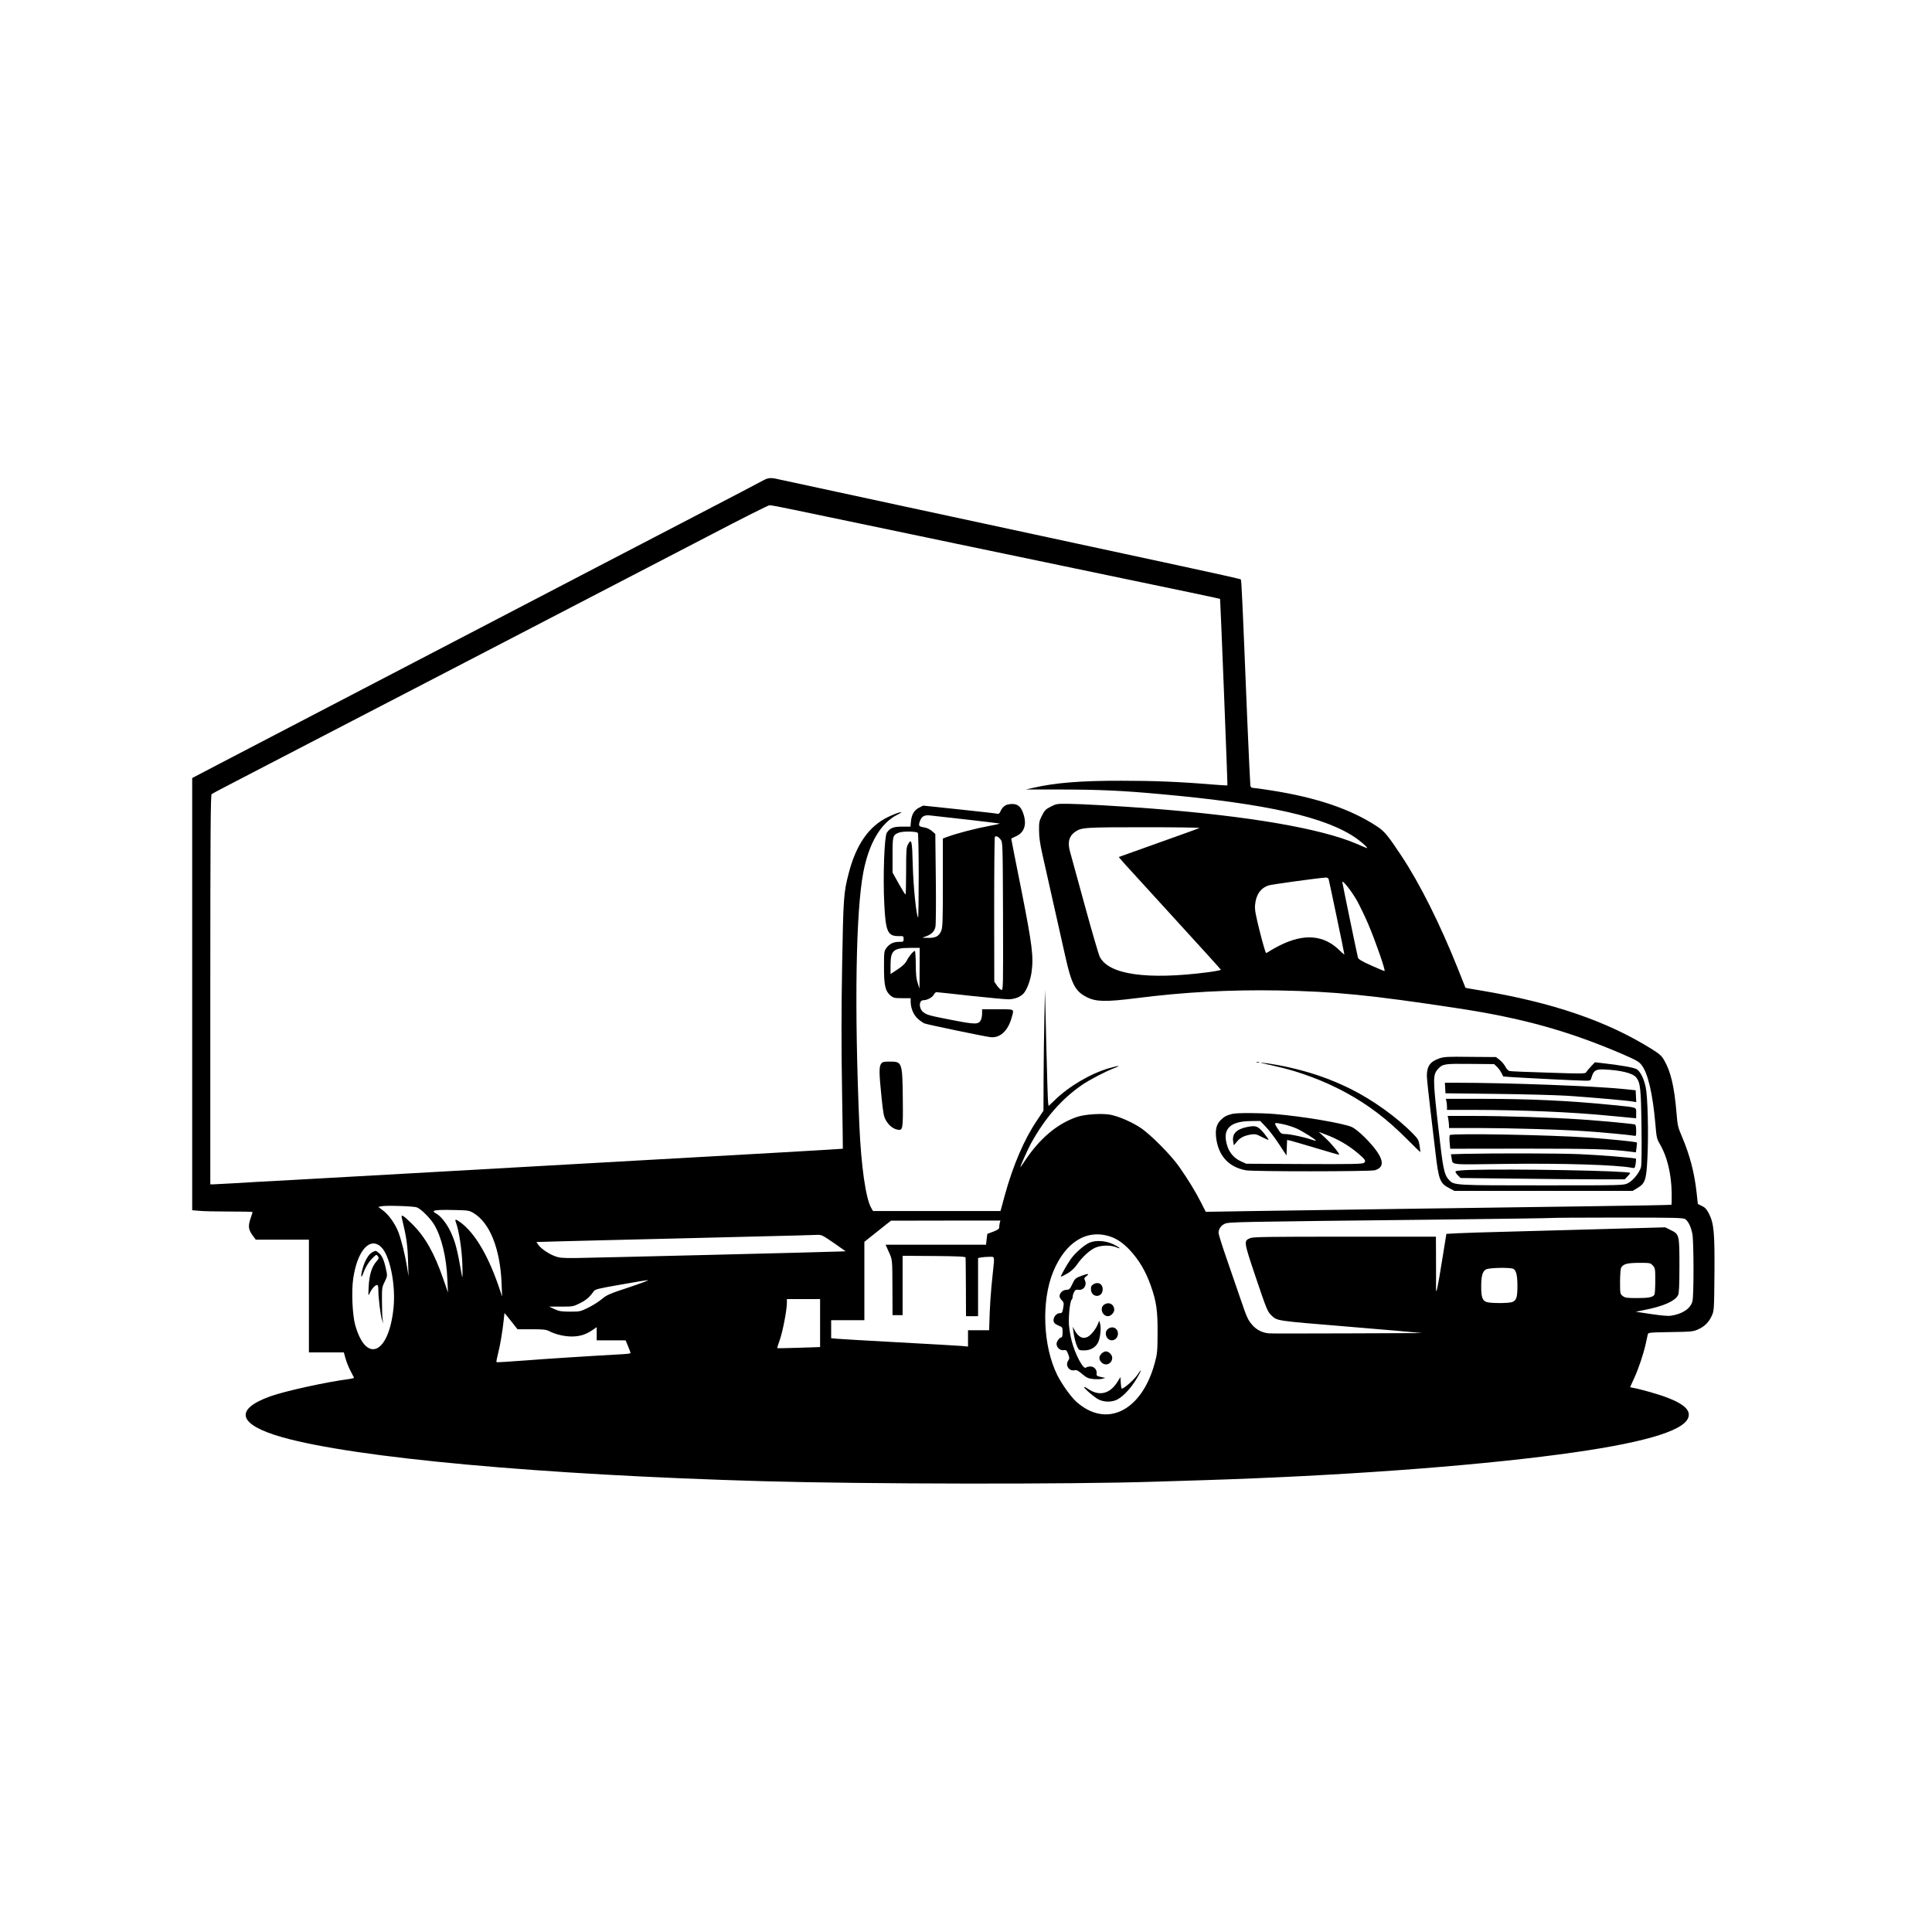 <?xml version="1.0" standalone="no"?>
<!DOCTYPE svg PUBLIC "-//W3C//DTD SVG 20010904//EN"
 "http://www.w3.org/TR/2001/REC-SVG-20010904/DTD/svg10.dtd">
<svg version="1.0" xmlns="http://www.w3.org/2000/svg"
 width="1920pt" height="1920pt" viewBox="0 0 1920 1920"
 preserveAspectRatio="xMidYMid meet">

<g transform="translate(0,1920) scale(0.1,-0.1)"
fill="#000000" stroke="none">
<path d="M7585 14426 c-22 -13 -332 -175 -690 -361 -357 -186 -803 -418 -990
-515 -187 -97 -614 -320 -950 -495 -335 -174 -711 -370 -835 -435 -124 -65
-556 -290 -960 -500 -404 -210 -851 -443 -992 -517 l-258 -135 0 -2148 0
-2147 68 -6 c37 -4 172 -7 300 -7 127 0 232 -2 232 -5 0 -3 -9 -33 -21 -67
-25 -74 -20 -109 22 -166 l31 -42 264 0 264 0 0 -560 0 -560 173 0 174 0 17
-61 c9 -33 31 -88 49 -122 17 -34 33 -65 35 -68 2 -4 -21 -10 -50 -14 -226
-29 -634 -119 -780 -171 -366 -131 -322 -283 117 -407 724 -205 2571 -374
4780 -437 1026 -29 3054 -32 3885 -5 91 3 309 10 485 15 1339 42 2637 136
3540 256 801 106 1225 226 1281 361 39 93 -77 173 -374 258 -68 19 -141 38
-163 41 -21 4 -39 8 -39 9 0 1 18 40 39 86 44 95 93 241 116 344 8 39 17 80
20 92 5 21 9 21 227 25 206 3 227 5 274 27 63 28 106 70 136 136 22 49 23 58
26 417 3 410 -5 498 -55 598 -22 42 -37 60 -69 75 l-41 20 -12 110 c-22 202
-68 376 -146 560 -40 92 -44 112 -54 235 -22 263 -57 411 -124 526 -25 43 -47
62 -126 111 -443 276 -979 459 -1691 579 -85 14 -155 26 -156 27 -1 1 -36 89
-78 196 -175 438 -376 840 -559 1116 -132 199 -167 242 -237 289 -263 174
-599 289 -1057 361 -87 14 -168 25 -180 25 -15 0 -24 7 -27 23 -2 12 -16 308
-31 657 -48 1183 -57 1385 -64 1392 -3 4 -280 66 -616 138 -335 72 -920 198
-1300 280 -379 82 -1027 221 -1440 310 -1180 254 -1208 260 -1252 270 -61 15
-93 11 -138 -14z m298 -291 c117 -24 419 -87 672 -140 253 -53 512 -107 575
-120 63 -13 224 -47 358 -75 133 -27 349 -72 480 -100 130 -27 400 -83 600
-125 1312 -273 1554 -324 1557 -327 3 -5 76 -1850 73 -1853 -2 -2 -77 3 -168
10 -309 26 -565 36 -885 36 -401 1 -660 -20 -875 -70 l-75 -17 360 0 c374 -1
597 -11 970 -45 1069 -96 1660 -230 1960 -444 61 -44 122 -103 95 -92 -8 3
-52 21 -97 41 -358 153 -1065 275 -2043 351 -295 23 -701 46 -827 47 -106 1
-116 0 -170 -28 -50 -25 -62 -37 -88 -89 -27 -53 -30 -67 -29 -149 0 -64 10
-132 32 -231 120 -531 188 -837 228 -1015 62 -279 99 -351 213 -409 92 -47
188 -49 491 -11 479 61 923 85 1415 77 558 -10 920 -46 1780 -177 641 -97
1104 -226 1635 -454 144 -63 168 -76 195 -112 63 -82 110 -287 136 -584 11
-135 14 -148 46 -202 71 -122 112 -290 116 -480 1 -64 0 -118 -3 -121 -3 -2
-405 -10 -895 -16 -1054 -14 -2719 -38 -3311 -47 l-421 -7 -48 94 c-57 111
-122 218 -213 349 -83 120 -291 330 -392 395 -84 55 -208 109 -290 126 -83 17
-261 6 -340 -22 -196 -68 -367 -213 -514 -434 -25 -38 -46 -67 -46 -65 0 14
75 180 107 239 142 255 301 437 507 580 74 50 235 135 319 166 74 28 49 28
-49 0 -185 -53 -401 -180 -544 -320 l-59 -56 -5 33 c-3 18 -11 278 -18 578
l-13 545 -6 -280 c-4 -154 -7 -425 -8 -602 l-1 -321 -66 -99 c-127 -188 -236
-443 -319 -743 l-42 -155 -634 0 -633 0 -18 31 c-54 93 -100 413 -118 824 -50
1173 -35 2123 40 2513 55 286 172 485 333 568 53 27 57 30 27 25 -19 -3 -73
-25 -120 -48 -185 -90 -312 -272 -385 -554 -51 -195 -54 -241 -66 -919 -8
-442 -8 -822 -1 -1230 5 -324 9 -591 8 -591 -2 -2 -951 -57 -2426 -139 -734
-41 -1612 -91 -1950 -110 -338 -19 -820 -46 -1070 -60 -250 -13 -530 -29 -622
-35 -91 -5 -178 -10 -192 -10 l-26 0 0 1934 c0 1535 3 1936 13 1944 6 5 89 49
182 97 94 48 267 138 385 200 118 62 296 154 395 205 99 51 338 175 530 275
193 100 424 220 515 267 91 47 390 203 665 345 275 143 777 403 1115 579 338
175 867 450 1175 610 308 161 570 293 583 293 12 1 118 -19 235 -44z m4037
-3164 c-8 -4 -190 -70 -405 -146 -214 -76 -392 -140 -394 -141 -5 -4 -12 4
541 -601 258 -282 470 -516 471 -520 1 -4 -56 -16 -128 -25 -603 -78 -985 -24
-1075 152 -11 21 -79 253 -151 517 -72 263 -137 500 -145 528 -26 92 -11 154
47 196 65 46 89 48 689 48 311 0 558 -3 550 -8z m1284 -508 c7 -25 156 -736
156 -747 0 -4 -19 11 -42 34 -160 160 -355 177 -603 53 -38 -20 -82 -44 -97
-54 -14 -11 -30 -19 -36 -19 -5 0 -33 95 -62 211 -43 173 -52 220 -47 268 9
99 55 166 135 192 30 10 496 74 569 78 13 0 24 -6 27 -16z m280 -211 c30 -54
81 -160 114 -237 74 -175 175 -465 161 -465 -5 0 -66 25 -134 56 -94 42 -126
62 -130 78 -16 67 -155 740 -155 750 1 25 93 -92 144 -182z m-9341 -3051 c42
-16 133 -107 171 -170 74 -122 123 -326 132 -546 l6 -130 -47 135 c-90 260
-179 417 -311 548 -86 84 -110 99 -101 60 46 -189 58 -274 62 -423 l5 -160
-15 95 c-19 117 -56 266 -85 343 -31 82 -97 176 -153 217 l-47 35 27 7 c42 10
324 2 356 -11z m561 -55 c164 -96 268 -358 281 -706 l5 -125 -24 71 c-109 328
-244 559 -390 666 -48 35 -58 35 -46 2 31 -81 61 -277 65 -424 3 -122 2 -143
-6 -100 -46 262 -64 330 -114 435 -36 76 -97 152 -139 174 -60 33 -22 40 176
36 138 -3 150 -4 192 -29z m12044 -62 c31 -21 58 -79 71 -149 14 -77 15 -617
0 -668 -20 -73 -98 -125 -216 -143 -26 -4 -100 3 -194 17 l-153 23 88 18 c186
36 303 88 333 148 9 18 13 97 13 288 0 312 -1 316 -87 358 l-54 27 -247 -7
c-136 -4 -395 -11 -577 -16 -181 -5 -510 -14 -730 -20 -220 -5 -450 -13 -510
-16 l-111 -6 -43 -266 c-45 -282 -61 -352 -60 -272 1 25 0 150 0 278 l-1 232
-905 0 c-768 0 -911 -2 -940 -14 -66 -28 -66 -30 49 -373 114 -339 123 -360
164 -398 56 -52 43 -50 722 -106 135 -11 364 -30 510 -43 l265 -24 -735 -3
c-404 -1 -757 -2 -785 0 -66 4 -128 34 -171 85 -43 50 -52 69 -119 266 -29 85
-89 260 -134 389 -45 129 -81 245 -81 257 0 39 21 72 59 91 41 20 64 20 2141
43 608 7 1107 14 1109 16 2 2 297 4 655 4 575 0 654 -2 674 -16z m-6812 -36
c-3 -13 -6 -33 -6 -44 0 -17 -13 -26 -59 -44 l-59 -22 -7 -54 -6 -54 -499 0
-499 0 30 -67 c38 -83 37 -71 38 -380 l1 -253 50 0 50 0 0 295 0 295 313 -2
c241 -2 312 -6 313 -15 1 -7 2 -141 3 -298 l1 -285 60 0 60 0 0 289 0 289 31
6 c17 3 53 6 80 6 57 0 54 15 35 -165 -20 -182 -30 -330 -35 -527 l-1 -38
-105 0 -105 0 0 -81 0 -81 -62 6 c-35 3 -317 19 -628 36 -311 17 -589 33 -617
36 l-53 5 0 90 0 89 165 0 165 0 0 390 0 389 93 74 c50 40 110 87 132 105 l40
31 544 1 543 0 -6 -22z m1101 -138 c66 -23 125 -64 189 -131 94 -101 160 -212
212 -360 54 -154 67 -242 66 -464 -1 -185 -3 -208 -28 -300 -130 -481 -484
-654 -783 -382 -54 50 -141 172 -186 262 -142 285 -160 732 -42 1023 122 300
337 432 572 352z m-2751 -62 l118 -83 -49 -2 c-90 -5 -2466 -63 -2630 -65
-144 -1 -166 1 -217 21 -62 24 -136 76 -161 114 l-16 24 242 7 c133 3 701 18
1262 31 1204 30 1227 30 1286 33 43 2 54 -4 165 -80z m-4499 -40 c87 -81 147
-374 124 -604 -46 -462 -274 -561 -382 -168 -27 100 -37 334 -19 456 40 278
165 421 277 316z m12638 -184 c24 -26 25 -33 25 -153 0 -69 -4 -131 -8 -137
-17 -26 -56 -34 -170 -34 -106 0 -122 2 -146 21 -25 20 -26 23 -26 140 0 66 5
129 10 139 21 39 59 49 178 50 110 0 114 -1 137 -26z m-1385 -34 c28 -15 40
-65 40 -171 0 -112 -10 -144 -53 -159 -39 -13 -215 -13 -255 1 -40 14 -52 50
-52 153 0 105 13 152 48 171 32 17 242 21 272 5z m-8791 -184 c-192 -63 -221
-76 -265 -114 -27 -23 -87 -62 -133 -85 -83 -41 -87 -42 -185 -42 -87 0 -109
4 -155 25 l-53 25 119 0 c114 0 121 1 185 33 61 30 100 63 138 119 13 20 46
28 265 66 138 25 261 45 275 45 14 0 -72 -32 -191 -72z m1901 -354 l0 -239
-211 -7 c-116 -4 -213 -5 -215 -4 -1 2 10 40 26 84 29 82 70 296 70 365 l0 39
165 0 165 0 0 -238z m-3070 18 l63 -80 139 0 c117 0 145 -3 176 -19 64 -33
151 -53 226 -53 79 1 136 18 204 64 l42 29 0 -66 0 -65 143 0 144 0 26 -62
c15 -34 25 -64 22 -67 -3 -2 -31 -6 -63 -8 -392 -22 -777 -47 -995 -64 -148
-11 -271 -19 -273 -16 -3 2 4 40 15 83 22 84 45 225 57 337 3 37 7 67 9 67 1
0 30 -36 65 -80z"/>
<path d="M9995 11198 c-25 -14 -43 -36 -55 -66 -7 -16 -16 -22 -28 -19 -9 3
-179 22 -377 43 l-361 38 -39 -20 c-49 -24 -75 -67 -82 -136 l-5 -53 -82 0
c-89 0 -121 -13 -153 -61 -25 -39 -39 -442 -25 -711 14 -275 34 -317 145 -316
45 1 47 0 47 -28 0 -28 -2 -29 -45 -29 -57 0 -96 -20 -127 -62 -22 -31 -23
-41 -23 -193 0 -181 13 -235 66 -280 27 -22 39 -25 115 -25 l84 0 0 -33 c0
-65 28 -133 71 -171 22 -20 52 -41 67 -47 32 -12 589 -128 653 -136 98 -12
179 64 215 202 22 80 31 75 -141 75 l-155 0 0 -40 c0 -21 -5 -50 -11 -64 -22
-48 -52 -49 -277 -5 -234 45 -261 52 -296 80 -47 37 -46 119 1 119 37 0 88 27
103 55 7 14 19 25 26 25 8 0 159 -16 336 -36 178 -19 349 -35 380 -35 61 1
119 23 150 58 32 35 68 129 79 209 22 155 8 267 -100 815 -56 278 -101 509
-101 512 0 4 18 14 40 23 84 34 114 109 85 211 -23 81 -56 113 -114 113 -25 0
-55 -6 -66 -12z m-385 -143 c173 -20 319 -37 325 -39 5 -1 -33 -11 -85 -20
-163 -31 -329 -74 -437 -113 l-43 -16 0 -438 c0 -381 -2 -444 -16 -479 -23
-57 -60 -75 -149 -70 l-40 1 40 15 c53 19 81 48 91 92 5 20 7 237 4 480 l-5
444 -33 29 c-18 16 -49 31 -71 35 -60 10 -65 16 -51 58 17 52 44 69 105 62 28
-3 192 -22 365 -41z m-489 -131 c5 -3 9 -195 9 -426 0 -232 -3 -419 -6 -416
-18 18 -47 304 -53 517 -6 248 -12 274 -48 209 -16 -29 -18 -60 -18 -266 0
-127 -3 -232 -6 -232 -4 0 -34 49 -68 109 l-61 110 0 173 c0 194 2 200 65 224
38 14 163 13 186 -2z m823 -67 c21 -28 21 -34 24 -764 2 -692 1 -734 -15 -731
-9 2 -30 21 -45 43 l-27 40 -1 716 c0 394 3 719 7 723 13 12 35 2 57 -27z
m-805 -1279 l-1 -203 -18 55 c-14 42 -19 87 -19 188 -1 72 -5 132 -9 132 -14
0 -59 -53 -80 -95 -14 -29 -41 -55 -91 -88 l-71 -47 0 85 c0 148 27 174 188
175 l102 0 -1 -202z"/>
<path d="M14302 8681 c-89 -31 -122 -77 -122 -172 0 -28 16 -180 35 -337 19
-158 42 -348 50 -422 32 -277 45 -311 140 -359 l49 -26 886 0 885 0 45 27 c80
47 91 80 102 302 12 237 3 606 -17 701 -18 83 -50 151 -86 177 -23 18 -159 42
-356 64 l-63 7 -37 -39 c-21 -22 -43 -48 -48 -58 -10 -17 -24 -18 -375 -6
-201 6 -375 13 -387 16 -14 3 -31 20 -43 44 -11 21 -36 51 -57 67 l-36 28
-256 2 c-227 3 -262 1 -309 -16z m573 -81 c15 -14 35 -41 46 -62 l18 -36 83
-6 c134 -9 678 -36 734 -36 50 0 51 0 62 38 19 63 42 77 120 74 168 -7 289
-37 322 -79 42 -54 48 -109 53 -492 3 -221 1 -378 -5 -400 -15 -55 -81 -136
-131 -160 -43 -21 -49 -21 -848 -21 -869 0 -878 0 -927 52 -51 55 -60 100
-107 512 -57 504 -57 534 -2 595 44 48 65 51 319 48 l236 -2 27 -25z"/>
<path d="M14362 8388 l3 -53 505 -6 c278 -3 591 -12 695 -18 202 -13 586 -46
655 -57 l41 -7 -3 59 -3 59 -115 12 c-292 30 -1133 62 -1678 63 l-103 0 3 -52z"/>
<path d="M14374 8258 c3 -13 6 -38 6 -55 l0 -33 273 0 c471 -1 957 -21 1317
-56 85 -8 185 -17 223 -21 l67 -6 0 51 c0 62 20 55 -240 81 -426 43 -819 61
-1309 61 l-343 0 6 -22z"/>
<path d="M14394 8073 c3 -21 6 -48 6 -60 l0 -23 278 0 c316 0 823 -15 1052
-30 180 -12 463 -38 503 -46 27 -6 27 -5 27 51 0 35 -4 57 -12 60 -23 7 -307
34 -533 50 -275 19 -764 35 -1084 35 l-244 0 7 -37z"/>
<path d="M14409 7920 c-5 -3 -6 -35 -3 -71 l6 -65 737 1 c696 0 854 -5 1062
-31 l46 -6 7 48 c3 26 5 49 3 50 -7 7 -278 35 -482 49 -387 27 -1344 44 -1376
25z"/>
<path d="M14547 7733 l-128 -4 6 -32 c16 -78 -43 -71 519 -64 588 8 1126 -9
1277 -39 25 -5 27 -2 34 41 3 26 5 48 3 50 -8 8 -350 36 -558 45 -205 9 -834
10 -1153 3z"/>
<path d="M14600 7573 c-68 -2 -129 -8 -134 -13 -5 -5 3 -20 20 -38 l29 -29
544 -6 c299 -4 666 -7 816 -7 l271 0 29 30 c16 16 27 31 24 34 -24 21 -1173
42 -1599 29z"/>
<path d="M8756 8628 c-21 -30 -20 -92 4 -327 17 -168 23 -199 45 -236 28 -49
70 -82 112 -91 56 -11 58 0 55 300 -4 369 -6 376 -127 376 -65 0 -76 -3 -89
-22z"/>
<path d="M12488 8643 c6 -2 18 -2 25 0 6 3 1 5 -13 5 -14 0 -19 -2 -12 -5z"/>
<path d="M12545 8634 c11 -3 72 -17 135 -31 229 -50 484 -146 695 -261 226
-124 405 -260 604 -459 73 -73 134 -133 136 -133 1 0 -2 28 -7 63 -9 57 -14
67 -66 120 -157 162 -400 336 -621 446 -208 102 -397 167 -643 221 -111 24
-299 51 -233 34z"/>
<path d="M12245 8130 c-55 -14 -81 -28 -113 -60 -44 -44 -57 -98 -45 -186 25
-174 125 -282 293 -314 72 -14 1232 -13 1282 0 83 24 92 82 26 181 -61 90
-193 220 -252 248 -83 38 -489 107 -769 130 -145 12 -377 13 -422 1z m336
-130 c31 -32 90 -109 130 -171 l74 -112 3 77 3 77 31 -6 c17 -4 133 -38 257
-75 124 -38 228 -67 229 -65 8 8 -81 116 -140 169 l-63 58 65 -25 c126 -47
234 -110 330 -192 70 -60 78 -74 54 -92 -16 -11 -118 -13 -594 -11 l-575 3
-53 24 c-65 29 -114 84 -135 152 -54 167 22 247 238 248 l89 1 57 -60z m179
26 c36 -8 91 -26 123 -40 61 -27 201 -115 194 -122 -2 -2 -24 3 -48 12 -66 23
-208 54 -255 54 -39 0 -44 3 -73 48 -45 71 -46 70 59 48z"/>
<path d="M12393 8000 c-105 -22 -150 -68 -138 -142 l7 -40 30 36 c33 41 75 61
143 72 40 5 54 2 106 -26 33 -17 63 -30 65 -27 3 3 -19 34 -48 69 -59 69 -78
75 -165 58z"/>
<path d="M10831 6852 c-52 -20 -149 -105 -193 -169 -41 -60 -99 -165 -95 -170
3 -2 31 12 64 31 40 24 70 51 97 90 50 73 126 143 182 167 56 25 154 27 207 4
59 -25 35 -1 -30 30 -74 35 -168 42 -232 17z"/>
<path d="M10750 6522 c-64 -24 -67 -27 -95 -86 -22 -47 -28 -53 -57 -54 -36
-1 -68 -31 -68 -64 0 -10 10 -29 23 -41 20 -21 21 -28 13 -75 -8 -45 -12 -52
-32 -52 -46 0 -80 -60 -56 -97 4 -7 24 -19 45 -28 36 -15 37 -17 37 -65 0 -28
-4 -50 -10 -50 -19 0 -50 -40 -50 -65 0 -36 35 -68 70 -63 26 4 30 0 45 -38
15 -39 15 -45 0 -67 -31 -48 12 -108 66 -94 17 5 35 -5 74 -38 45 -38 60 -44
111 -50 32 -3 73 -2 89 3 l30 9 -45 9 c-39 9 -45 13 -42 33 6 37 -24 71 -61
71 -18 0 -38 -5 -44 -11 -25 -25 -108 129 -143 266 -12 44 -23 116 -27 160 -5
84 10 232 27 249 6 6 10 18 10 28 0 11 6 32 14 47 12 23 20 27 44 23 53 -7 88
49 62 98 -8 15 -4 22 18 39 33 25 14 26 -48 3z"/>
<path d="M10862 6434 c-18 -12 -22 -24 -20 -52 7 -79 109 -81 116 -3 6 60 -46
90 -96 55z"/>
<path d="M10972 6234 c-46 -32 -18 -114 39 -114 28 0 62 34 62 63 0 56 -54 84
-101 51z"/>
<path d="M10911 6042 c-21 -51 -68 -110 -101 -127 -50 -26 -95 -3 -133 70
l-16 30 5 -40 c8 -63 24 -127 41 -162 14 -31 19 -33 67 -33 60 0 107 25 135
72 23 37 37 147 24 191 l-9 32 -13 -33z"/>
<path d="M11010 5992 c-42 -34 -15 -112 39 -112 33 0 61 30 61 65 0 57 -56 83
-100 47z"/>
<path d="M10952 5753 c-31 -28 -35 -56 -11 -86 38 -50 112 -24 112 40 0 29
-34 63 -63 63 -10 0 -27 -8 -38 -17z"/>
<path d="M11311 5548 c-31 -51 -138 -148 -163 -148 -4 0 -8 26 -10 57 l-3 58
-34 -54 c-74 -114 -178 -138 -286 -65 -20 14 -39 23 -41 21 -9 -9 108 -109
148 -127 57 -26 128 -25 180 1 72 37 162 141 222 258 22 41 13 40 -13 -1z"/>
<path d="M3698 6754 c-33 -17 -71 -80 -92 -153 -23 -78 -20 -121 4 -55 22 63
58 120 100 159 30 29 32 29 45 11 13 -17 11 -23 -14 -52 -46 -52 -71 -134 -77
-248 -5 -99 -5 -100 11 -66 19 42 53 80 72 80 9 0 13 -15 13 -50 0 -77 21
-249 36 -294 l13 -41 -6 40 c-4 22 -7 103 -7 180 -1 133 0 143 27 197 27 56
28 57 13 125 -19 90 -40 137 -72 162 -31 25 -31 25 -66 5z"/>
</g>
</svg>
